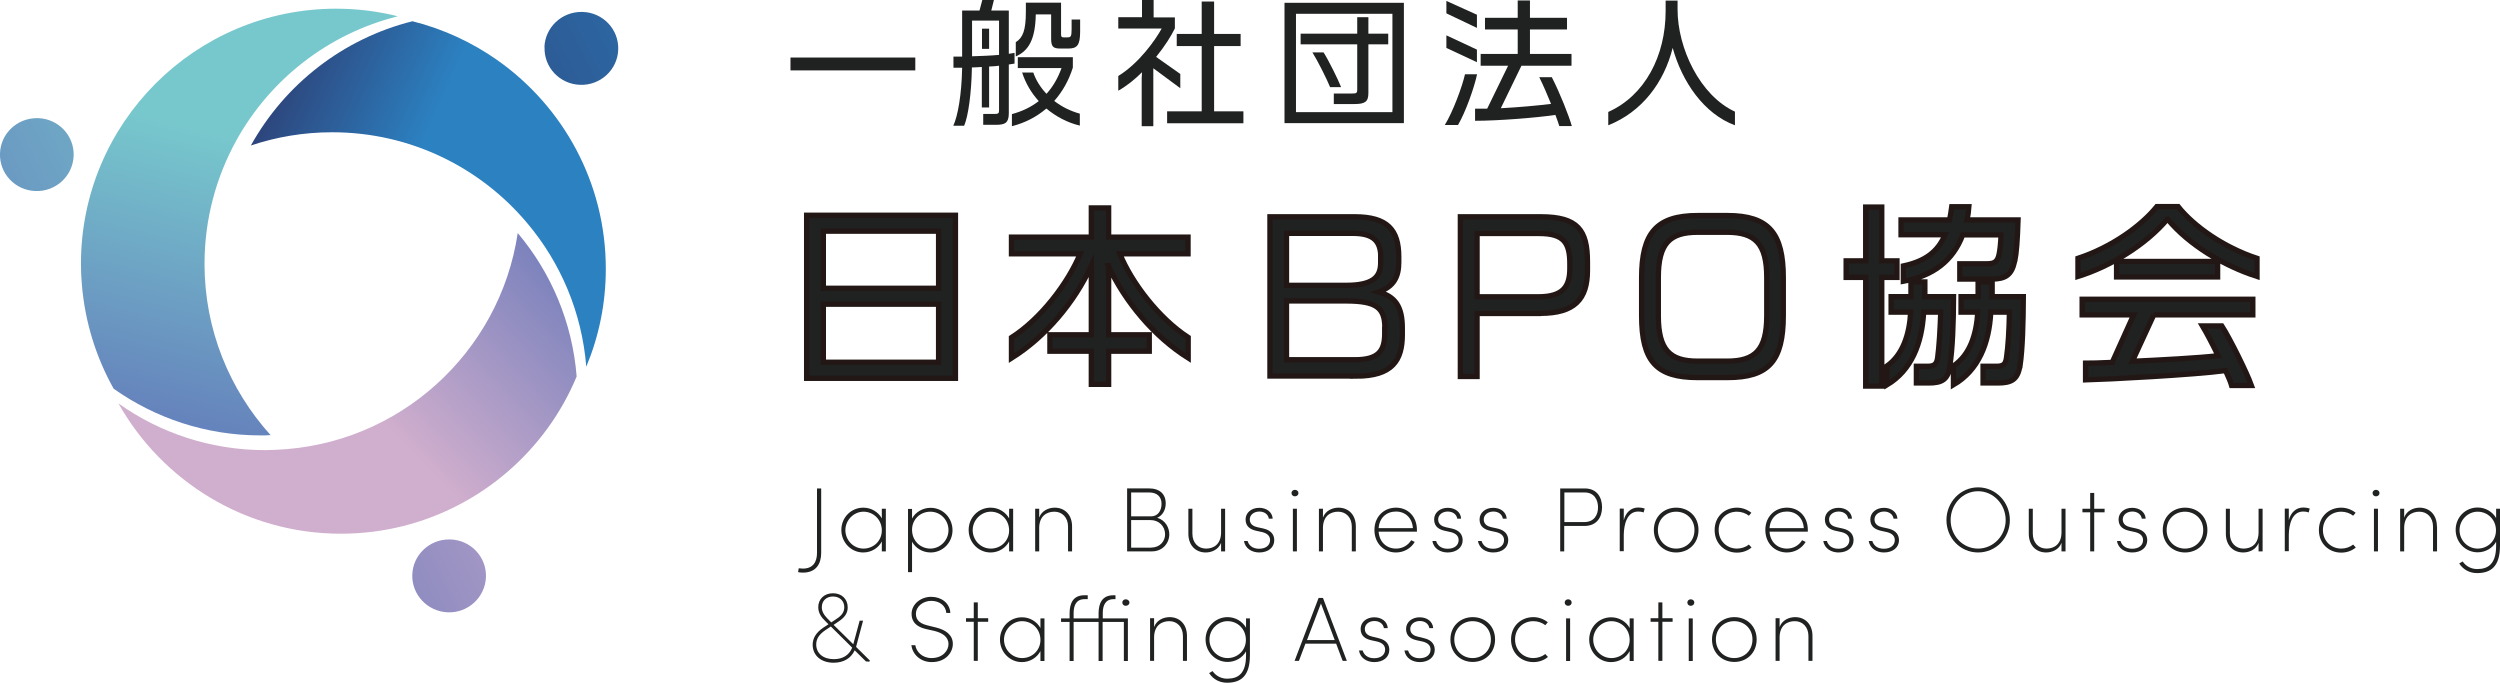 <?xml version="1.0" encoding="UTF-8"?>
<svg id="_レイヤー_2" data-name="レイヤー 2" xmlns="http://www.w3.org/2000/svg" xmlns:xlink="http://www.w3.org/1999/xlink" viewBox="0 0 161.23 44.03">
  <defs>
    <style>
      .cls-1 {
        clip-path: url(#clippath);
      }

      .cls-2, .cls-3, .cls-4, .cls-5, .cls-6, .cls-7, .cls-8, .cls-9 {
        stroke-width: 0px;
      }

      .cls-2, .cls-10 {
        fill: none;
      }

      .cls-3 {
        fill: url(#_名称未設定グラデーション_4-2);
      }

      .cls-4 {
        fill: url(#_名称未設定グラデーション_8-2);
      }

      .cls-5 {
        fill: url(#_名称未設定グラデーション_6-2);
      }

      .cls-11 {
        clip-path: url(#clippath-1);
      }

      .cls-12 {
        clip-path: url(#clippath-4);
      }

      .cls-13 {
        clip-path: url(#clippath-3);
      }

      .cls-14 {
        clip-path: url(#clippath-2);
      }

      .cls-15 {
        clip-path: url(#clippath-5);
      }

      .cls-6 {
        fill: url(#_名称未設定グラデーション_6);
      }

      .cls-7 {
        fill: url(#_名称未設定グラデーション_8);
      }

      .cls-8 {
        fill: url(#_名称未設定グラデーション_4);
      }

      .cls-9 {
        fill: #202121;
      }

      .cls-10 {
        stroke: #221714;
        stroke-miterlimit: 10;
        stroke-width: .34px;
      }
    </style>
    <clipPath id="clippath">
      <path class="cls-2" d="M26.59,37.05c-.05,1.3.98,2.39,2.29,2.44,1.31.05,2.41-.97,2.46-2.27.05-1.3-.98-2.39-2.29-2.43h-.09c-1.27,0-2.33,1-2.37,2.27"/>
    </clipPath>
    <linearGradient id="_名称未設定グラデーション_4" data-name="名称未設定グラデーション 4" x1="-1214.45" y1="-339.57" x2="-1213.45" y2="-339.57" gradientTransform="translate(39494.66 11077.75) scale(32.51)" gradientUnits="userSpaceOnUse">
      <stop offset="0" stop-color="#5e73b7"/>
      <stop offset="0" stop-color="#5e73b7"/>
      <stop offset=".98" stop-color="#d0aecd"/>
      <stop offset="1" stop-color="#d0aecd"/>
    </linearGradient>
    <clipPath id="clippath-1">
      <path class="cls-2" d="M5.22,17.02c0,.45.02.89.06,1.33.2,2.43.92,4.7,2.05,6.72,2.68,1.89,5.94,3.01,9.47,3.01.22,0,.43,0,.65-.02-2.64-2.92-4.26-6.79-4.26-11.04,0-2.89.75-5.6,2.05-7.96,2.18-3.94,5.93-6.89,10.42-8.01-1.28-.32-2.61-.49-3.99-.49C12.58.57,5.22,7.93,5.22,17.02"/>
    </clipPath>
    <linearGradient id="_名称未設定グラデーション_8" data-name="名称未設定グラデーション 8" x1="-1214.45" y1="-339.57" x2="-1213.45" y2="-339.57" gradientTransform="translate(26619.74 7456.71) scale(21.92)" gradientUnits="userSpaceOnUse">
      <stop offset="0" stop-color="#6277b9"/>
      <stop offset="1" stop-color="#77c8cd"/>
    </linearGradient>
    <clipPath id="clippath-2">
      <path class="cls-2" d="M17.76,29.01c-.22,0-.43.02-.65.02-3.53,0-6.79-1.11-9.47-3.01,2.82,5.01,8.19,8.4,14.35,8.4,1.38,0,2.71-.17,3.99-.49,5.08-1.27,9.23-4.89,11.21-9.65-.28-3.51-1.66-6.71-3.8-9.25-1.15,7.71-7.66,13.67-15.62,13.98"/>
    </clipPath>
    <linearGradient id="_名称未設定グラデーション_4-2" data-name="名称未設定グラデーション 4" y1="-339.57" y2="-339.57" gradientTransform="translate(-24635.42 -6874.1) rotate(180) scale(20.32)" xlink:href="#_名称未設定グラデーション_4"/>
    <clipPath id="clippath-3">
      <path class="cls-2" d="M16.19,9.38c1.64-.55,3.4-.85,5.23-.85,5.06,0,9.58,2.28,12.59,5.87,2.14,2.54,3.52,5.74,3.8,9.25.81-1.94,1.26-4.07,1.26-6.31,0-5.56-2.76-10.47-6.98-13.45-1.63-1.15-3.49-2.02-5.49-2.52-4.48,1.12-8.23,4.07-10.42,8.01"/>
    </clipPath>
    <linearGradient id="_名称未設定グラデーション_6" data-name="名称未設定グラデーション 6" x1="-1214.45" y1="-339.57" x2="-1213.45" y2="-339.57" gradientTransform="translate(-3655.53 13176.71) rotate(90) scale(10.85)" gradientUnits="userSpaceOnUse">
      <stop offset="0" stop-color="#2d4076"/>
      <stop offset="0" stop-color="#2d4076"/>
      <stop offset="1" stop-color="#2c81c1"/>
    </linearGradient>
    <clipPath id="clippath-4">
      <path class="cls-2" d="M35.12,3.04c-.05,1.3.98,2.39,2.29,2.43,1.31.05,2.42-.97,2.46-2.27.05-1.3-.98-2.39-2.29-2.43h-.09c-1.28,0-2.33,1-2.38,2.27"/>
    </clipPath>
    <linearGradient id="_名称未設定グラデーション_6-2" data-name="名称未設定グラデーション 6" y1="-339.57" y2="-339.57" gradientTransform="translate(39503.18 11043.77) scale(32.51)" xlink:href="#_名称未設定グラデーション_6"/>
    <clipPath id="clippath-5">
      <path class="cls-2" d="M0,9.89c-.05,1.3.98,2.39,2.29,2.43,1.31.05,2.41-.97,2.46-2.27.05-1.3-.98-2.39-2.29-2.43h-.09c-1.27,0-2.33,1-2.37,2.27"/>
    </clipPath>
    <linearGradient id="_名称未設定グラデーション_8-2" data-name="名称未設定グラデーション 8" y1="-339.57" y2="-339.57" gradientTransform="translate(39467.98 11050.92) scale(32.51)" xlink:href="#_名称未設定グラデーション_8"/>
  </defs>
  <g id="_編集モード" data-name="編集モード">
    <g>
      <rect class="cls-9" x="50.98" y="3.71" width="8.05" height=".83"/>
      <g>
        <path class="cls-9" d="M65.06,4.16v3.14c0,.62-.23.75-.83.75h-.82v-.7h.7c.26,0,.32-.03.32-.23v-2.88c-.2.03-.42.04-.64.05v2.64h-.47v-2.61c-.21.02-.42.02-.64.03-.03,1.7-.24,3.15-.5,3.76h-.7c.29-.62.54-2.01.57-3.74h-.56v-.72h.56V.68h1.12l.18-.68h.75l-.17.68h1.13v2.79c.14-.02.25-.04.37-.06v.69c-.12.02-.24.04-.37.06M64.43,1.33h-1.74v2.3c.6-.02,1.21-.04,1.74-.09V1.33ZM63.33,1.85h.46v1.3h-.46v-1.3ZM67.48,7c-.62.53-1.36.92-2.22,1.14v-.78c.66-.18,1.23-.45,1.73-.84-.49-.54-.85-1.16-1.07-1.84h.72c.17.5.47.97.85,1.37.4-.44.73-.99.97-1.66h-2.82v-.7h3.55v.67c-.26.82-.66,1.54-1.2,2.15.48.37,1.03.65,1.65.82v.77c-.81-.19-1.54-.59-2.16-1.1M68.89,3.13h-.51c-.45,0-.59-.11-.59-.63V.93h-.99c-.03,1.6-.45,2.34-1.29,2.71v-.92c.46-.29.65-.77.65-1.96V.17h2.27v2.03c0,.18.04.21.17.21h.22c.24,0,.29-.04.29-.53v-.62h.55v.77c0,.88-.19,1.1-.76,1.1"/>
        <path class="cls-9" d="M74.38,4.41v3.73h-.75v-3.08l.02-.4c-.46.46-.98.88-1.53,1.19v-.95c1.34-.82,2.4-2.33,2.8-3.06h-2.8v-.73h1.53V0h.75v1.12h1.37v.71c-.22.46-.64,1.14-1.21,1.84l1.56,1.1v.92l-1.73-1.28ZM75.27,7.95v-.77h2.23V2.97h-1.61v-.78h1.61V.1h.8v2.09h1.71v.78h-1.71v4.21h1.89v.77h-4.92Z"/>
        <path class="cls-9" d="M82.84.18h7.7v7.76h-7.7V.18ZM89.8.89h-6.22v6.34h6.22V.89ZM88.25,2.87v3.14c0,.55-.22.7-.9.7h-1.33v-.68h1.19c.25,0,.32-.02.32-.24v-2.93h-3.65v-.69h3.65v-1.06h.72v1.06h1.28v.69h-1.28ZM85.78,5.62c-.18-.46-.82-1.74-1.14-2.24h.72c.32.5.94,1.75,1.13,2.24h-.71Z"/>
        <path class="cls-9" d="M94.03,8.06h-.85c.53-.87,1.12-2.47,1.3-3.27h.78c-.18.85-.74,2.44-1.23,3.27M93.28.85V.06l1.97.89v.85l-1.97-.94ZM93.28,3.09v-.81l1.97.92v.81l-1.97-.92ZM100.56,8.12c-.06-.18-.14-.43-.25-.71-1.25.19-3.73.38-5.18.38v-.78c.25,0,.5,0,.78,0l1.35-2.77h-1.77v-.76h2.39v-1.58h-2.11v-.75h2.11V.03h.79v1.12h2.39v.75h-2.39v1.58h2.68v.76h-3.23l-1.33,2.74c1.14-.06,2.36-.17,3.24-.28-.23-.56-.49-1.18-.76-1.72h.81c.53,1.03,1.11,2.51,1.29,3.15h-.82Z"/>
        <path class="cls-9" d="M107.88,3.07c-.57,2.28-2,4.15-4.16,5.01v-.86c2.37-1.06,3.7-3.62,3.7-6.51V.04h.77v.58c0,2.48,1.44,5.54,3.7,6.58v.88c-1.98-.73-3.41-2.78-4.02-5.01"/>
        <path class="cls-9" d="M52.02,13.88h9.6v10.52h-9.6v-10.52ZM60.53,14.91h-7.43v3.68h7.43v-3.68ZM60.53,19.62h-7.43v3.74h7.43v-3.74Z"/>
        <path class="cls-10" d="M52.02,13.88h9.6v10.52h-9.6v-10.52ZM60.53,14.91h-7.43v3.68h7.43v-3.68ZM60.53,19.62h-7.43v3.74h7.43v-3.74Z"/>
        <path class="cls-9" d="M71.48,17.13l.02.7v3.76h2.62v1.06h-2.62v2.14h-1.12v-2.14h-2.67v-1.06h2.67v-4.45c-1.07,2.34-2.94,4.58-5.15,5.96v-1.33c1.91-1.22,3.65-3.52,4.43-5.4h-4.43v-1.08h5.15v-1.88h1.12v1.88h5.12v1.08h-4.4c.77,1.88,2.52,4.16,4.41,5.39v1.33c-2.19-1.38-4.06-3.6-5.16-5.96"/>
        <path class="cls-10" d="M71.48,17.13l.02.7v3.76h2.62v1.06h-2.62v2.14h-1.12v-2.14h-2.67v-1.06h2.67v-4.45c-1.07,2.34-2.94,4.58-5.15,5.96v-1.33c1.91-1.22,3.65-3.52,4.43-5.4h-4.43v-1.08h5.15v-1.88h1.12v1.88h5.12v1.08h-4.4c.77,1.88,2.52,4.16,4.41,5.39v1.33c-2.19-1.38-4.06-3.6-5.16-5.96Z"/>
        <path class="cls-9" d="M87.46,24.25h-5.56v-10.27h5.47c2.11,0,2.84.85,2.84,2.57v.37c0,.91-.3,1.56-1.3,1.91,1.06.29,1.53.93,1.53,2.32v.44c0,1.65-.64,2.67-2.99,2.67M89.05,16.62c0-1.06-.46-1.57-1.81-1.57h-4.27v3.35h3.83c1.75,0,2.24-.54,2.24-1.45v-.34ZM89.31,21.14c0-1.31-.57-1.73-2.52-1.73h-3.82v3.79h4.4c1.53,0,1.93-.57,1.93-1.69v-.36Z"/>
        <path class="cls-10" d="M87.46,24.25h-5.56v-10.27h5.47c2.11,0,2.84.85,2.84,2.57v.37c0,.91-.3,1.56-1.3,1.91,1.06.29,1.53.93,1.53,2.32v.44c0,1.65-.64,2.67-2.99,2.67ZM89.05,16.62c0-1.06-.46-1.57-1.81-1.57h-4.27v3.35h3.83c1.75,0,2.24-.54,2.24-1.45v-.34ZM89.31,21.14c0-1.31-.57-1.73-2.52-1.73h-3.82v3.79h4.4c1.53,0,1.93-.57,1.93-1.69v-.36Z"/>
        <path class="cls-9" d="M99.32,20.22h-4.06v4.06h-1.08v-10.3h5.2c2.38,0,3,.87,3,2.9v.56c0,1.86-.83,2.77-3.05,2.77M101.24,17.03c0-1.36-.37-1.97-1.98-1.97h-4v4.08h3.95c1.62,0,2.03-.69,2.03-1.83v-.27Z"/>
        <path class="cls-10" d="M99.32,20.22h-4.06v4.06h-1.08v-10.3h5.2c2.38,0,3,.87,3,2.9v.56c0,1.86-.83,2.77-3.05,2.77ZM101.24,17.03c0-1.36-.37-1.97-1.98-1.97h-4v4.08h3.95c1.62,0,2.03-.69,2.03-1.83v-.27Z"/>
        <path class="cls-9" d="M111.41,24.35h-1.93c-2.67,0-3.61-1.06-3.61-3.99v-2.46c0-2.86.95-4,3.61-4h1.93c2.67,0,3.6,1.15,3.6,4v2.46c0,2.93-.95,3.99-3.6,3.99M113.94,17.9c0-2.19-.76-2.92-2.56-2.92h-1.89c-1.8,0-2.54.72-2.54,2.92v2.46c0,2.21.75,2.93,2.54,2.93h1.89c1.8,0,2.56-.72,2.56-2.93v-2.46Z"/>
        <path class="cls-10" d="M111.41,24.35h-1.93c-2.67,0-3.61-1.06-3.61-3.99v-2.46c0-2.86.95-4,3.61-4h1.93c2.67,0,3.6,1.15,3.6,4v2.46c0,2.93-.95,3.99-3.6,3.99ZM113.94,17.9c0-2.19-.76-2.92-2.56-2.92h-1.89c-1.8,0-2.54.72-2.54,2.92v2.46c0,2.21.75,2.93,2.54,2.93h1.89c1.8,0,2.56-.72,2.56-2.93v-2.46Z"/>
        <path class="cls-9" d="M121.36,17.89v7.01h-1.04v-7.01h-1.26v-1.07h1.26v-3.47h1.04v3.47h.98v1.07h-.98ZM125.76,23.58c-.12.91-.52,1.12-1.38,1.12h-.79v-1.08h.72c.39,0,.59-.1.65-.55.1-.74.16-1.78.2-2.94h-1.1c-.1,2.02-.79,3.75-2.36,4.69v-1.22c1-.71,1.45-2.02,1.52-3.47h-1.26v-1h1.28v-.95h.9v.95h1.85c-.01,1.68-.06,3.34-.24,4.45M129.93,16.84c-.19.91-.6,1.16-1.5,1.16h-2.04v-.99h1.75c.47,0,.69-.12.79-.64.05-.25.1-.68.12-1.22h-2.47c-.62,1.66-1.91,2.65-3.83,2.99v-.99c1.35-.29,2.21-.87,2.69-2.01h-2.84v-.96h3.13c.06-.27.1-.55.14-.85h1.11c-.02.29-.06.57-.12.85h3.29c-.04,1.31-.11,2.19-.21,2.64M130.27,23.58c-.14.91-.55,1.12-1.43,1.12h-.95v-1.08h.86c.4,0,.59-.09.65-.55.11-.74.17-1.78.19-2.94h-1.2c-.1,2.01-.79,3.75-2.41,4.69v-1.22c1.07-.72,1.48-2.03,1.57-3.47h-1.08v-1h1.1v-.95h.91v.95h2.01c-.01,1.68-.05,3.34-.21,4.45"/>
        <path class="cls-10" d="M121.36,17.89v7.01h-1.04v-7.01h-1.26v-1.07h1.26v-3.47h1.04v3.47h.98v1.07h-.98ZM125.76,23.58c-.12.91-.52,1.12-1.38,1.12h-.79v-1.08h.72c.39,0,.59-.1.65-.55.1-.74.16-1.78.2-2.94h-1.1c-.1,2.02-.79,3.75-2.36,4.69v-1.22c1-.71,1.45-2.02,1.52-3.47h-1.26v-1h1.28v-.95h.9v.95h1.85c-.01,1.68-.06,3.34-.24,4.45ZM129.93,16.84c-.19.91-.6,1.16-1.5,1.16h-2.04v-.99h1.75c.47,0,.69-.12.79-.64.05-.25.1-.68.12-1.22h-2.47c-.62,1.66-1.91,2.65-3.83,2.99v-.99c1.35-.29,2.21-.87,2.69-2.01h-2.84v-.96h3.13c.06-.27.1-.55.14-.85h1.11c-.02.29-.06.57-.12.85h3.29c-.04,1.31-.11,2.19-.21,2.64ZM130.27,23.58c-.14.91-.55,1.12-1.43,1.12h-.95v-1.08h.86c.4,0,.59-.09.65-.55.11-.74.17-1.78.19-2.94h-1.2c-.1,2.01-.79,3.75-2.41,4.69v-1.22c1.07-.72,1.48-2.03,1.57-3.47h-1.08v-1h1.1v-.95h.91v.95h2.01c-.01,1.68-.05,3.34-.21,4.45Z"/>
        <path class="cls-9" d="M139.78,14.13c-1.38,1.65-3.67,3.05-5.77,3.7v-1.17c2.16-.71,4.06-2.07,5.09-3.34h1.37c1.01,1.27,2.93,2.63,5.09,3.34v1.17c-2.12-.68-4.38-2.02-5.77-3.7M138.9,20.31l-1.38,2.99c1.91-.09,4.2-.21,5.53-.36-.36-.75-.76-1.5-1.01-1.92h1.25c.52.8,1.63,3.05,1.91,3.84h-1.28c-.06-.22-.21-.56-.39-.96-1.97.27-7.71.57-9.03.6v-1.08c.32,0,.95-.01,1.72-.05l1.38-3.06h-3.32v-1.01h11.01v1.01h-6.4ZM136.5,16.86h6.52v1h-6.52v-1Z"/>
        <path class="cls-10" d="M139.78,14.13c-1.38,1.65-3.67,3.05-5.77,3.7v-1.17c2.16-.71,4.06-2.07,5.09-3.34h1.37c1.01,1.27,2.93,2.63,5.09,3.34v1.17c-2.12-.68-4.38-2.02-5.77-3.7ZM138.9,20.31l-1.38,2.99c1.91-.09,4.2-.21,5.53-.36-.36-.75-.76-1.5-1.01-1.92h1.25c.52.8,1.63,3.05,1.91,3.84h-1.28c-.06-.22-.21-.56-.39-.96-1.97.27-7.71.57-9.03.6v-1.08c.32,0,.95-.01,1.72-.05l1.38-3.06h-3.32v-1.01h11.01v1.01h-6.4ZM136.5,16.86h6.52v1h-6.52v-1Z"/>
        <path class="cls-9" d="M51.47,36.9l.04-.25c.09.01.21.02.27.02.67,0,.91-.45.91-1.01v-4.16h.27v4.16c0,.69-.32,1.27-1.18,1.27-.09,0-.2-.01-.31-.03"/>
        <path class="cls-9" d="M56.87,32.81h.26v2.75h-.26v-.64c-.22.42-.67.71-1.2.71-.77,0-1.41-.64-1.41-1.45s.63-1.44,1.42-1.44c.51,0,.96.28,1.19.69v-.62ZM56.87,34.21c0-.71-.55-1.21-1.18-1.21s-1.17.54-1.17,1.19.52,1.19,1.17,1.19,1.18-.5,1.18-1.17"/>
        <path class="cls-9" d="M61.43,34.19c0,.81-.64,1.44-1.41,1.44-.52,0-.97-.28-1.2-.69v1.96h-.26v-4.08h.26v.62c.22-.41.68-.69,1.2-.69.78,0,1.41.64,1.41,1.45M61.17,34.19c0-.66-.52-1.19-1.17-1.19s-1.18.49-1.18,1.17c0,.72.55,1.21,1.18,1.21s1.17-.53,1.17-1.19"/>
        <path class="cls-9" d="M65.08,32.81h.26v2.75h-.26v-.64c-.22.42-.67.71-1.2.71-.77,0-1.41-.64-1.41-1.45s.63-1.44,1.42-1.44c.51,0,.96.28,1.19.69v-.62ZM65.08,34.21c0-.71-.55-1.21-1.18-1.21s-1.17.54-1.17,1.19.52,1.19,1.17,1.19,1.18-.5,1.18-1.17"/>
        <path class="cls-9" d="M69.14,33.95v1.61h-.26v-1.6c0-.59-.38-.96-.88-.96s-.96.28-.98,1.01v1.55h-.26v-2.75h.26v.57c.16-.45.61-.64,1-.64.65,0,1.12.46,1.12,1.21"/>
        <path class="cls-9" d="M75.41,34.46c0,.57-.43,1.1-1.12,1.1h-1.6v-4.06h1.44c.63,0,1.05.34,1.05.97,0,.38-.18.77-.55.92.55.17.78.66.78,1.07M74.12,31.76h-1.17v1.54h1.29c.43,0,.67-.36.67-.81,0-.47-.31-.73-.79-.73M74.26,35.31c.55,0,.88-.41.88-.85,0-.51-.39-.92-.94-.92h-1.25v1.78h1.31Z"/>
        <path class="cls-9" d="M78.75,32.81h.26v2.75h-.26v-.55c-.17.44-.61.62-.99.62-.65,0-1.12-.46-1.12-1.21v-1.61h.26v1.61c0,.59.38.96.88.96s.95-.28.97-1.01v-1.56Z"/>
        <path class="cls-9" d="M80.21,34.89h.25c.07.24.28.5.74.5s.71-.24.71-.56c0-.24-.15-.42-.49-.51l-.41-.09c-.34-.08-.68-.25-.68-.73,0-.44.38-.75.88-.75.46,0,.84.26.87.7h-.25c-.04-.28-.29-.46-.61-.46-.36,0-.62.22-.62.51,0,.33.27.45.49.5l.41.09c.51.12.68.43.68.75,0,.47-.39.79-.97.79-.46,0-.91-.25-.98-.74"/>
        <path class="cls-9" d="M83.29,31.8c0-.12.1-.21.22-.21.13,0,.23.09.23.21s-.1.21-.23.21c-.12,0-.22-.09-.22-.21M83.38,32.81h.26v2.75h-.26v-2.75Z"/>
        <path class="cls-9" d="M87.44,33.95v1.61h-.26v-1.6c0-.59-.38-.96-.88-.96s-.96.28-.98,1.01v1.55h-.26v-2.75h.26v.57c.16-.45.61-.64,1-.64.65,0,1.12.46,1.12,1.21"/>
        <path class="cls-9" d="M91.38,34.29h-2.47c.05.67.51,1.09,1.13,1.09.41,0,.77-.21.97-.54l.23.11c-.25.42-.7.68-1.21.68-.77,0-1.39-.58-1.39-1.45s.62-1.44,1.39-1.44,1.35.57,1.35,1.44v.11ZM91.12,34.06c-.04-.65-.48-1.07-1.09-1.07s-1.07.4-1.12,1.07h2.21Z"/>
        <path class="cls-9" d="M92.37,34.89h.25c.07.24.28.5.74.5s.71-.24.71-.56c0-.24-.15-.42-.49-.51l-.41-.09c-.34-.08-.68-.25-.68-.73,0-.44.38-.75.88-.75.46,0,.84.26.86.7h-.25c-.04-.28-.29-.46-.61-.46-.36,0-.62.22-.62.51,0,.33.27.45.49.5l.41.09c.51.12.68.43.68.75,0,.47-.4.79-.97.79-.46,0-.91-.25-.98-.74"/>
        <path class="cls-9" d="M95.3,34.89h.25c.07.24.28.5.74.5s.71-.24.71-.56c0-.24-.15-.42-.49-.51l-.41-.09c-.34-.08-.68-.25-.68-.73,0-.44.38-.75.88-.75.46,0,.84.26.87.7h-.25c-.04-.28-.29-.46-.61-.46-.36,0-.62.22-.62.51,0,.33.27.45.49.5l.41.09c.51.12.68.43.68.75,0,.47-.39.79-.97.79-.46,0-.91-.25-.98-.74"/>
        <path class="cls-9" d="M102.2,31.5c.81,0,1.12.6,1.12,1.21s-.31,1.21-1.14,1.21h-1.3v1.64h-.26v-4.06h1.58ZM102.17,33.67c.65,0,.89-.47.89-.95s-.24-.96-.86-.96h-1.31v1.91h1.28Z"/>
        <path class="cls-9" d="M106.07,32.8l-.07.25c-.13-.05-.25-.06-.35-.06-.74,0-.92.87-.93,1.5v1.06h-.26v-2.75h.26v.75c.12-.47.44-.82.94-.82.12,0,.27.02.41.07"/>
        <path class="cls-9" d="M106.66,34.18c0-.87.65-1.44,1.44-1.44s1.44.56,1.44,1.44-.65,1.45-1.44,1.45-1.44-.58-1.44-1.45M109.28,34.18c0-.71-.54-1.18-1.18-1.18s-1.18.47-1.18,1.18.53,1.2,1.18,1.2,1.18-.48,1.18-1.2"/>
        <path class="cls-9" d="M110.58,34.18c0-.87.65-1.44,1.44-1.44.35,0,.68.13.93.33l-.16.19c-.2-.16-.48-.26-.77-.26-.65,0-1.18.47-1.18,1.18s.53,1.2,1.18,1.2c.29,0,.57-.1.77-.26l.17.19c-.25.21-.58.33-.94.33-.79,0-1.44-.58-1.44-1.45"/>
        <path class="cls-9" d="M116.59,34.29h-2.47c.05.67.51,1.09,1.13,1.09.41,0,.77-.21.97-.54l.23.11c-.25.42-.7.68-1.21.68-.77,0-1.39-.58-1.39-1.45s.62-1.44,1.39-1.44,1.35.57,1.35,1.44v.11ZM116.33,34.06c-.04-.65-.48-1.07-1.09-1.07s-1.07.4-1.12,1.07h2.21Z"/>
        <path class="cls-9" d="M117.57,34.89h.25c.07.24.28.5.74.5s.71-.24.71-.56c0-.24-.15-.42-.49-.51l-.41-.09c-.34-.08-.68-.25-.68-.73,0-.44.38-.75.88-.75.46,0,.84.26.87.7h-.25c-.04-.28-.29-.46-.61-.46-.36,0-.62.22-.62.51,0,.33.27.45.49.5l.41.09c.51.12.68.43.68.75,0,.47-.4.79-.97.79-.46,0-.91-.25-.98-.74"/>
        <path class="cls-9" d="M120.5,34.89h.25c.07.24.28.5.74.5s.71-.24.71-.56c0-.24-.15-.42-.49-.51l-.41-.09c-.34-.08-.68-.25-.68-.73,0-.44.38-.75.88-.75.46,0,.84.26.87.7h-.25c-.04-.28-.29-.46-.61-.46-.36,0-.62.22-.62.51,0,.33.27.45.49.5l.41.09c.51.12.68.43.68.75,0,.47-.4.79-.97.79-.46,0-.91-.25-.98-.74"/>
        <path class="cls-9" d="M125.53,33.54c0-1.15.9-2.11,2.04-2.11s2.05.95,2.05,2.11-.9,2.09-2.05,2.09-2.04-.94-2.04-2.09M129.35,33.54c0-1.01-.78-1.86-1.78-1.86s-1.77.85-1.77,1.86.78,1.84,1.77,1.84,1.78-.84,1.78-1.84"/>
        <path class="cls-9" d="M132.95,32.81h.26v2.75h-.26v-.55c-.16.44-.61.62-.99.62-.65,0-1.12-.46-1.12-1.21v-1.61h.26v1.61c0,.59.38.96.88.96s.95-.28.97-1.01v-1.56Z"/>
        <polygon class="cls-9" points="135.73 32.81 135.73 33.04 135.06 33.04 135.06 35.56 134.8 35.56 134.8 33.04 134.3 33.04 134.3 32.81 134.8 32.81 134.8 31.79 135.06 31.79 135.06 32.81 135.73 32.81"/>
        <path class="cls-9" d="M136.51,34.89h.25c.07.24.28.5.74.5s.71-.24.71-.56c0-.24-.15-.42-.49-.51l-.41-.09c-.34-.08-.68-.25-.68-.73,0-.44.38-.75.88-.75.46,0,.84.26.87.7h-.25c-.04-.28-.29-.46-.61-.46-.36,0-.62.22-.62.51,0,.33.27.45.49.5l.41.09c.51.12.68.43.68.75,0,.47-.39.79-.97.79-.46,0-.91-.25-.98-.74"/>
        <path class="cls-9" d="M139.48,34.18c0-.87.65-1.44,1.44-1.44s1.44.56,1.44,1.44-.65,1.45-1.44,1.45-1.44-.58-1.44-1.45M142.09,34.18c0-.71-.54-1.18-1.18-1.18s-1.18.47-1.18,1.18.53,1.2,1.18,1.2,1.18-.48,1.18-1.2"/>
        <path class="cls-9" d="M145.66,32.81h.26v2.75h-.26v-.55c-.16.44-.61.62-.99.62-.65,0-1.12-.46-1.12-1.21v-1.61h.26v1.61c0,.59.38.96.88.96s.95-.28.97-1.01v-1.56Z"/>
        <path class="cls-9" d="M148.96,32.8l-.07.25c-.13-.05-.25-.06-.35-.06-.74,0-.92.87-.93,1.5v1.06h-.26v-2.75h.26v.75c.12-.47.44-.82.94-.82.12,0,.27.02.41.07"/>
        <path class="cls-9" d="M149.55,34.18c0-.87.65-1.44,1.44-1.44.35,0,.68.13.93.33l-.16.19c-.2-.16-.48-.26-.77-.26-.65,0-1.18.47-1.18,1.18s.53,1.2,1.18,1.2c.29,0,.57-.1.77-.26l.17.19c-.25.21-.58.33-.94.33-.79,0-1.44-.58-1.44-1.45"/>
        <path class="cls-9" d="M153.01,31.8c0-.12.1-.21.22-.21.13,0,.23.09.23.21s-.1.21-.23.21c-.12,0-.22-.09-.22-.21M153.1,32.81h.26v2.75h-.26v-2.75Z"/>
        <path class="cls-9" d="M157.17,33.95v1.61h-.26v-1.6c0-.59-.38-.96-.88-.96s-.96.28-.98,1.01v1.55h-.26v-2.75h.26v.57c.16-.45.61-.64.99-.64.65,0,1.12.46,1.12,1.21"/>
        <path class="cls-9" d="M160.97,32.81h.26v2.38c0,1.36-.6,1.77-1.48,1.77-.45,0-.88-.2-1.15-.62l.22-.13c.23.33.58.49.94.49.72,0,1.22-.34,1.22-1.51v-.25c-.22.4-.68.68-1.19.68-.78,0-1.42-.64-1.42-1.45s.63-1.44,1.42-1.44c.51,0,.96.28,1.19.68v-.61ZM160.97,34.21c0-.72-.55-1.21-1.18-1.21s-1.17.53-1.17,1.19.53,1.19,1.17,1.19,1.18-.49,1.18-1.17"/>
        <path class="cls-9" d="M55.21,41.72l.45-1.69h-.22l-.41,1.52-1.27-1.25.31-.21c.42-.28.6-.55.6-.92,0-.54-.39-.91-.95-.91s-.95.37-.95.9c0,.39.22.67.46.9l.2.2-.35.23c-.44.3-.67.66-.67,1.09,0,.69.54,1.16,1.35,1.16.64,0,1.12-.28,1.36-.8l.73.72h.01s.21.01.21.01l.03-.07-.9-.89ZM53.59,40.41l1.37,1.36c-.2.49-.61.74-1.19.74-.68,0-1.13-.37-1.13-.95,0-.36.19-.65.59-.92l.36-.24ZM53.72,38.47c.43,0,.73.28.73.69,0,.37-.24.58-.48.74l-.36.24-.24-.24c-.25-.26-.37-.48-.37-.74,0-.41.29-.69.72-.69"/>
        <path class="cls-9" d="M58.76,41.61h.27c.06.42.45.83,1.04.83.75,0,1.1-.5,1.1-.9,0-.48-.41-.72-.87-.84l-.57-.13c-.83-.19-.94-.66-.94-.98,0-.64.61-1.1,1.26-1.1s1.2.39,1.24,1.04h-.26c-.04-.48-.45-.78-.97-.78s-.99.35-.99.84c0,.24.08.58.73.74l.57.14c.6.15,1.08.46,1.08,1.06,0,.53-.44,1.17-1.36,1.17-.75,0-1.25-.53-1.31-1.08"/>
        <polygon class="cls-9" points="63.73 39.87 63.73 40.1 63.06 40.1 63.06 42.62 62.8 42.62 62.8 40.1 62.3 40.1 62.3 39.87 62.8 39.87 62.8 38.85 63.06 38.85 63.06 39.87 63.73 39.87"/>
        <path class="cls-9" d="M67.1,39.88h.26v2.75h-.26v-.64c-.22.42-.67.71-1.2.71-.77,0-1.41-.64-1.41-1.45s.63-1.44,1.42-1.44c.51,0,.96.28,1.19.69v-.62ZM67.1,41.27c0-.71-.55-1.21-1.18-1.21s-1.17.54-1.17,1.19.52,1.19,1.17,1.19,1.18-.5,1.18-1.17"/>
        <path class="cls-9" d="M72.74,39.88v2.75h-.26v-2.52h-1.37v2.52h-.26v-2.52h-1.61v2.52h-.26v-2.52h-.55v-.23h.55v-.32c0-.67.24-1.17.95-1.17h.22v.25h-.2c-.54,0-.71.4-.71.9v.34h1.61v-.32c0-.67.24-1.17.95-1.17h.14v.25h-.11c-.54,0-.71.4-.71.9v.34h1.63ZM72.84,38.86c0,.12-.11.21-.24.21-.12,0-.22-.09-.22-.21s.1-.21.22-.21c.13,0,.24.09.24.21"/>
        <path class="cls-9" d="M76.55,41.01v1.61h-.26v-1.6c0-.59-.38-.96-.88-.96s-.96.28-.98,1.01v1.55h-.26v-2.75h.26v.57c.16-.45.61-.64,1-.64.65,0,1.12.46,1.12,1.21"/>
        <path class="cls-9" d="M80.35,39.88h.26v2.38c0,1.36-.6,1.77-1.48,1.77-.45,0-.88-.2-1.15-.62l.22-.13c.23.33.58.49.94.49.73,0,1.22-.34,1.22-1.51v-.25c-.22.4-.68.68-1.19.68-.78,0-1.42-.64-1.42-1.45s.64-1.44,1.42-1.44c.51,0,.96.28,1.19.68v-.61ZM80.35,41.27c0-.72-.55-1.21-1.18-1.21s-1.17.53-1.17,1.19.53,1.19,1.17,1.19,1.18-.49,1.18-1.17"/>
        <path class="cls-9" d="M86.59,42.62l-.42-1.11h-1.98l-.42,1.11h-.28l1.55-4.06h.28l1.54,4.06h-.28ZM84.28,41.28h1.8l-.89-2.36-.9,2.36Z"/>
        <path class="cls-9" d="M87.63,41.95h.25c.07.24.28.5.74.5s.71-.24.71-.56c0-.24-.15-.42-.49-.51l-.41-.09c-.34-.08-.68-.25-.68-.73,0-.44.38-.75.88-.75.46,0,.84.26.87.7h-.25c-.04-.28-.29-.46-.61-.46-.36,0-.62.22-.62.51,0,.33.27.45.49.5l.41.1c.51.12.68.43.68.75,0,.47-.39.79-.97.79-.46,0-.91-.25-.98-.74"/>
        <path class="cls-9" d="M90.56,41.95h.25c.07.24.28.5.74.5s.71-.24.71-.56c0-.24-.15-.42-.49-.51l-.41-.09c-.34-.08-.68-.25-.68-.73,0-.44.38-.75.88-.75.46,0,.84.26.87.7h-.25c-.04-.28-.29-.46-.61-.46-.36,0-.62.22-.62.51,0,.33.27.45.49.5l.41.1c.51.12.68.43.68.75,0,.47-.4.79-.97.79-.46,0-.91-.25-.98-.74"/>
        <path class="cls-9" d="M93.54,41.24c0-.87.65-1.44,1.44-1.44s1.44.56,1.44,1.44-.65,1.45-1.44,1.45-1.44-.58-1.44-1.45M96.15,41.24c0-.71-.54-1.18-1.18-1.18s-1.18.47-1.18,1.18.53,1.2,1.18,1.2,1.18-.48,1.18-1.2"/>
        <path class="cls-9" d="M97.45,41.24c0-.87.65-1.44,1.44-1.44.35,0,.68.13.93.33l-.16.19c-.2-.16-.48-.26-.77-.26-.65,0-1.18.47-1.18,1.18s.53,1.2,1.18,1.2c.29,0,.57-.1.77-.26l.17.19c-.25.21-.58.33-.94.33-.79,0-1.44-.58-1.44-1.45"/>
        <path class="cls-9" d="M100.91,38.86c0-.12.1-.21.22-.21.13,0,.23.09.23.21s-.1.21-.23.21c-.12,0-.22-.09-.22-.21M101,39.88h.26v2.75h-.26v-2.75Z"/>
        <path class="cls-9" d="M105.1,39.88h.26v2.75h-.26v-.64c-.22.42-.67.71-1.2.71-.77,0-1.41-.64-1.41-1.45s.63-1.44,1.42-1.44c.51,0,.97.28,1.19.69v-.62ZM105.1,41.27c0-.71-.55-1.21-1.18-1.21s-1.17.54-1.17,1.19.52,1.19,1.17,1.19,1.18-.5,1.18-1.17"/>
        <polygon class="cls-9" points="107.87 39.87 107.87 40.1 107.21 40.1 107.21 42.62 106.95 42.62 106.95 40.1 106.45 40.1 106.45 39.87 106.95 39.87 106.95 38.85 107.21 38.85 107.21 39.87 107.87 39.87"/>
        <path class="cls-9" d="M108.82,38.86c0-.12.1-.21.22-.21.13,0,.23.09.23.21s-.1.21-.23.21c-.12,0-.22-.09-.22-.21M108.91,39.88h.26v2.75h-.26v-2.75Z"/>
        <path class="cls-9" d="M110.41,41.24c0-.87.65-1.44,1.44-1.44s1.44.56,1.44,1.44-.65,1.45-1.44,1.45-1.44-.58-1.44-1.45M113.02,41.24c0-.71-.54-1.18-1.18-1.18s-1.18.47-1.18,1.18.53,1.2,1.18,1.2,1.18-.48,1.18-1.2"/>
        <path class="cls-9" d="M116.89,41.01v1.61h-.26v-1.6c0-.59-.38-.96-.88-.96s-.96.28-.98,1.01v1.55h-.26v-2.75h.26v.57c.16-.45.61-.64,1-.64.65,0,1.12.46,1.12,1.21"/>
      </g>
      <g>
        <g class="cls-1">
          <rect class="cls-8" x="25.74" y="33.95" width="6.45" height="6.41" transform="translate(-13.5 16.75) rotate(-26.39)"/>
        </g>
        <g class="cls-11">
          <rect class="cls-7" x="-.41" y="1.04" width="31.69" height="26.57" transform="translate(-2.24 25.77) rotate(-75.77)"/>
        </g>
        <g class="cls-14">
          <rect class="cls-3" x="5.04" y="7.5" width="34.75" height="34.45" transform="translate(-10.88 22.4) rotate(-43.81)"/>
        </g>
        <g class="cls-13">
          <rect class="cls-6" x="12.76" y="-2.51" width="29.74" height="30.05" transform="translate(4.81 32.49) rotate(-65.56)"/>
        </g>
        <g class="cls-12">
          <rect class="cls-5" x="34.27" y="-.06" width="6.45" height="6.41" transform="translate(2.51 16.99) rotate(-26.39)"/>
        </g>
        <g class="cls-15">
          <rect class="cls-4" x="-.85" y="6.8" width="6.45" height="6.41" transform="translate(-4.2 2.1) rotate(-26.39)"/>
        </g>
      </g>
    </g>
  </g>
</svg>